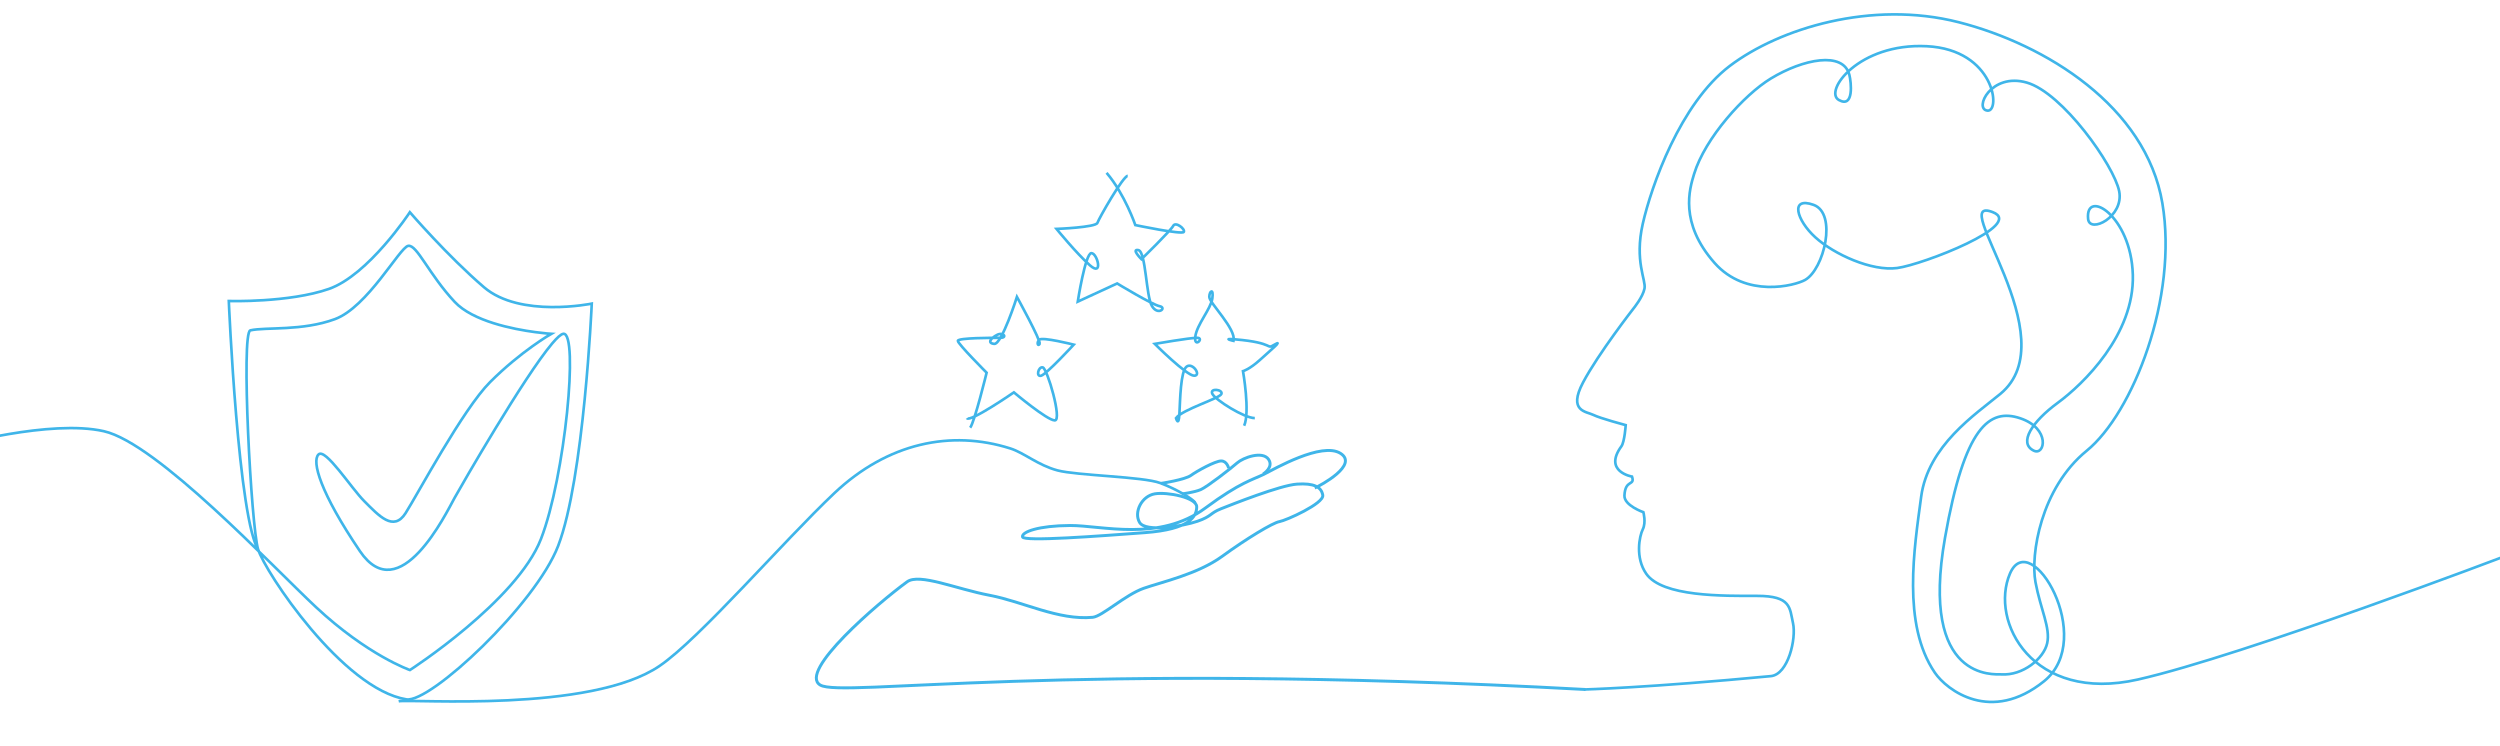 <?xml version="1.0" encoding="UTF-8"?>
<svg id="Ebene_1" xmlns="http://www.w3.org/2000/svg" version="1.1" xmlns:xlink="http://www.w3.org/1999/xlink" viewBox="0 0 841.89 251.29">
  <!-- Generator: Adobe Illustrator 29.5.1, SVG Export Plug-In . SVG Version: 2.1.0 Build 141)  -->
  <defs>
    <style>
      .st0, .st1, .st2 {
        fill: none;
      }

      .st1 {
        stroke-width: .9px;
      }

      .st1, .st2 {
        stroke: #3fb5e9;
      }

      .st3 {
        clip-path: url(#clippath);
      }
    </style>
    <clipPath id="clippath">
      <rect class="st0" x="-15.39" y="4.4" width="860.27" height="232.46"/>
    </clipPath>
  </defs>
  <path class="st1" d="M2.06,155.94"/>
  <g class="st3">
    <path class="st1" d="M-15.27,150.15s32.23-9,50.23-4.94c18,4.07,56.64,45.43,71.43,59.23,17.42,16.26,31.65,21.2,31.65,21.2,0,0,36-23.23,44.13-44.13,8.13-20.9,12.78-69.68,7.55-69.1-.79.09-2.11,1.29-3.79,3.28-9.45,11.2-30.33,47.45-32.8,51.89-2.9,5.23-18.58,37.74-31.94,18-13.36-19.74-16.26-30.2-13.94-32.52,2.32-2.32,10.95,11.24,15.39,15.68,4.94,4.94,9.87,10.45,13.94,4.07,4.07-6.39,19.34-35.02,28.45-44.13,10.45-10.45,20.62-16.26,20.62-16.26,0,0-2.14-.13-5.38-.57-7.55-1.01-21.04-3.67-27.14-10.18-8.71-9.29-12.77-19.45-15.68-18.87-2.9.58-13.65,20.62-24.68,24.68-11.03,4.06-23.23,2.61-28.46,3.77-3.21.71.29,66.2,2.61,73.75,2.32,7.55,28.45,47.04,49.94,50.52,8.05,1.31,43.51-31.95,51.1-51.68,8.71-22.65,11.32-81.59,11.32-81.59,0,0-24.1,4.93-36.29-5.52-12.2-10.45-24.97-25.26-24.97-25.26,0,0-13.94,21.2-27.29,25.84-13.36,4.65-33.68,4.07-33.68,4.07,0,0,3.19,74.33,10.16,84.2"/>
    <path class="st1" d="M326.71,144.03c1.53-2.04,5.54-18.53,5.54-18.53,0,0-9.69-9.69-9.69-10.72s11.74-1.02,14.29-1.02,1.02-2.04-1.02-1.02c-2.04,1.02-3.57,2.81-1.02,3.06,2.55.25,7.65-15.82,7.65-15.82,0,0,8.16,14.8,7.65,15.82-.51,1.02-1.15-.38-.13-1.4,1.02-1.02,11.61,1.66,11.61,1.66,0,0-9.18,9.95-10.97,10.46-1.79.51-1.02-3.06.51-2.81,1.53.26,6.63,17.86,4.08,17.86s-13.78-9.44-13.78-9.44c0,0-14.8,10.21-15.82,8.68"/>
    <path class="st1" d="M372.64,58.2c6.12,7.14,9.69,17.6,9.69,17.6,0,0,15.82,3.32,16.33,2.3.51-1.02-2.81-3.57-3.57-2.04-.76,1.53-10.71,11.23-10.71,11.23,0,0-3.57-3.57-1.02-3.06,2.55.51,2.55,15.56,4.59,18.88,2.04,3.32,5.1.51,2.55,0-2.55-.51-14.29-7.65-14.29-7.65l-13.27,6.12s2.55-16.33,4.59-16.33,4.08,8.16-.51,4.08c-4.59-4.08-11.23-12.24-11.23-12.24,0,0,13.27-.51,13.78-2.04.51-1.53,8.67-15.82,10.2-15.82"/>
    <path class="st1" d="M422.56,140.8c-3.57,0-13.27-6.12-14.29-8.16-1.02-2.04,3.57-1.53,3.06,0-.51,1.53-13.08,5.19-15.31,8.16,0,0,.89,3.19,1.15-1.4.25-4.59.38-14.41,2.42-15.94,2.04-1.53,5.1,3.06,2.55,3.06s-13.27-10.72-13.27-10.72c0,0,11.74-2.04,14.29-2.04s-1.15,3.7-.64-.38c.51-4.08,5.23-9.31,5.74-12.88.51-3.57-1.02-2.55-1.02-.51s9.15,10.84,8.16,14.8c0,0-4.13-.9.51-.51,13.78,1.15,10.21,3.57,13.27,1.79,3.06-1.79-.89,1.53-4.85,5.1-3.59,3.24-5.74,3.83-5.74,3.83,0,0,2.42,13.78.38,18.37"/>
    <path class="st1" d="M402.49,169.33c-.47-1.07-5.92-4.47-11.75-6.66-5.83-2.19-28.01-2.5-34.63-4.26-6.62-1.77-11.17-5.9-15.9-7.4-19.88-6.3-41.27-1.92-59.27,15.09-17.37,16.41-45.12,48.79-58.82,58.15-23.24,15.87-83.7,11.06-87.87,11.91"/>
    <path class="st2" d="M413.76,157.67s-.56-2.49-2.57-2.44c-2,.05-8.06,3.36-10.11,4.85-2.05,1.49-10.04,2.69-10.04,2.69"/>
    <path class="st2" d="M425.35,159.65s3.68-2.27,1.85-4.95c-2.05-2.99-8.58-.58-10.58,1.19-2,1.77-10.1,8.05-12.24,8.98-2.14.93-6.42,1.47-6.42,1.47"/>
    <path class="st2" d="M533.94,232.19c-177.45-9.64-250.33,2.82-257.7-1.49-7.65-4.47,19.53-27.71,29.24-34.78,4.1-2.99,16.5,2.41,27.78,4.55,11.28,2.14,23.12,8.49,34.72,7.41,3.15-.29,10.95-7.58,17.19-9.77,5.88-2.07,18.17-4.76,26.37-10.74,8.2-5.97,17.07-11.33,19.31-11.71s15.07-6.12,14.6-8.91c-.47-2.79-2.99-4.1-8.67-3.72s-21.85,6.82-25.62,8.31c-3.77,1.49-3.03,2.52-7.92,4.2s-17.47,3.79-19.48.39c-2.01-3.4.67-8.88,5.14-9.63,4.16-.69,14.14,1.23,14.1,4.4-.04,3.17-2.18,7.55-17.52,8.68-15.33,1.13-40.87,3.1-41.15,1.42-.28-1.68,5.4-3.78,16.03-3.83,10.62-.05,30.03,5.62,45.57-5.9,11.76-8.72,16.21-9.61,19.66-11.34,3.45-1.73,19.53-11.04,25.84-7.05,6.11,3.86-6.54,10.72-8.68,11.66"/>
    <path class="st1" d="M533.37,232.19s21.54-.57,62.97-4.5c5.84-.56,8.62-12.65,7.47-17.82-1.15-5.17-.58-9.2-12.07-9.2s-31.94.34-37.37-7.47c-3.76-5.4-2.3-12.65-1.15-14.95,1.15-2.3.2-5.76.2-5.76,0,0-6.53-2.26-6.38-5.61.26-5.61,3.64-3.11,2.55-6.38,0,0-9.8-1.69-3.57-10.21,1.07-1.47,1.45-7.12,1.45-7.12,0,0-8.62-2.3-10.92-3.45s-8.62-1.15-3.45-10.92c5.17-9.77,17.01-24.94,17.01-24.94,0,0,3.12-3.81,3.69-6.68s-3.45-9.2-.58-21.85c2.88-12.65,12.61-40.46,29.28-53.11C599.18,9.57,630.26,0,659.59,7.48c29.32,7.48,63.08,28.34,68.59,60.91,5.38,31.83-9.94,70.75-25.47,83.4-15.52,12.65-18.97,35.07-17.25,44.27,1.72,9.2,5.09,15.38,3.94,20.55-1.15,5.17-8.16,10.97-15.44,10.49-2.07-.13-27.57,2.75-18.97-46,6.6-37.46,14.95-43.7,25.3-40.25,10.35,3.45,8.35,12.73,4.6,10.92-5.28-2.55-.58-9.77,8.05-16.1,8.62-6.32,25.87-23,25.3-43.12s-16.09-29.13-15.06-18.82c.51,5.1,12.18-.72,10.46-9.35-1.72-8.62-19.05-33.12-31.12-36.57-12.07-3.45-17.86,8.87-13.27,9.44,4.6.57,2.59-20.54-20.41-21.68-23-1.15-34.77,15.24-29.59,18.11,5.18,2.88,4.12-6.09,3.55-8.39-2.02-8.19-15.67-5.39-26.45,1.15-8.99,5.46-22.17,20.02-25.87,32.2-1.49,4.89-5.06,16.37,6.9,29.9,10.61,12,27.07,7.65,30.47,5.75,6.42-3.6,10.92-22.42,2.88-25.3-8.05-2.88-5.75,5.17.58,10.92,6.32,5.75,18.97,11.5,27.6,10.35,8.62-1.15,43.2-14.54,32.14-18.82-15.82-6.12,25.51,42.35,2.55,61.23-8.38,6.89-24.34,17.39-26.64,34.63-2.3,17.25-6.52,42.92,4.6,59.22,4.08,5.97,18.97,17.25,36.8,2.88,17.82-14.37-4.6-52.32-11.5-36.22-6.9,16.1,7.6,43.7,43.12,35.65,35.52-8.05,124.76-41.97,124.76-41.97"/>
  </g>
</svg>